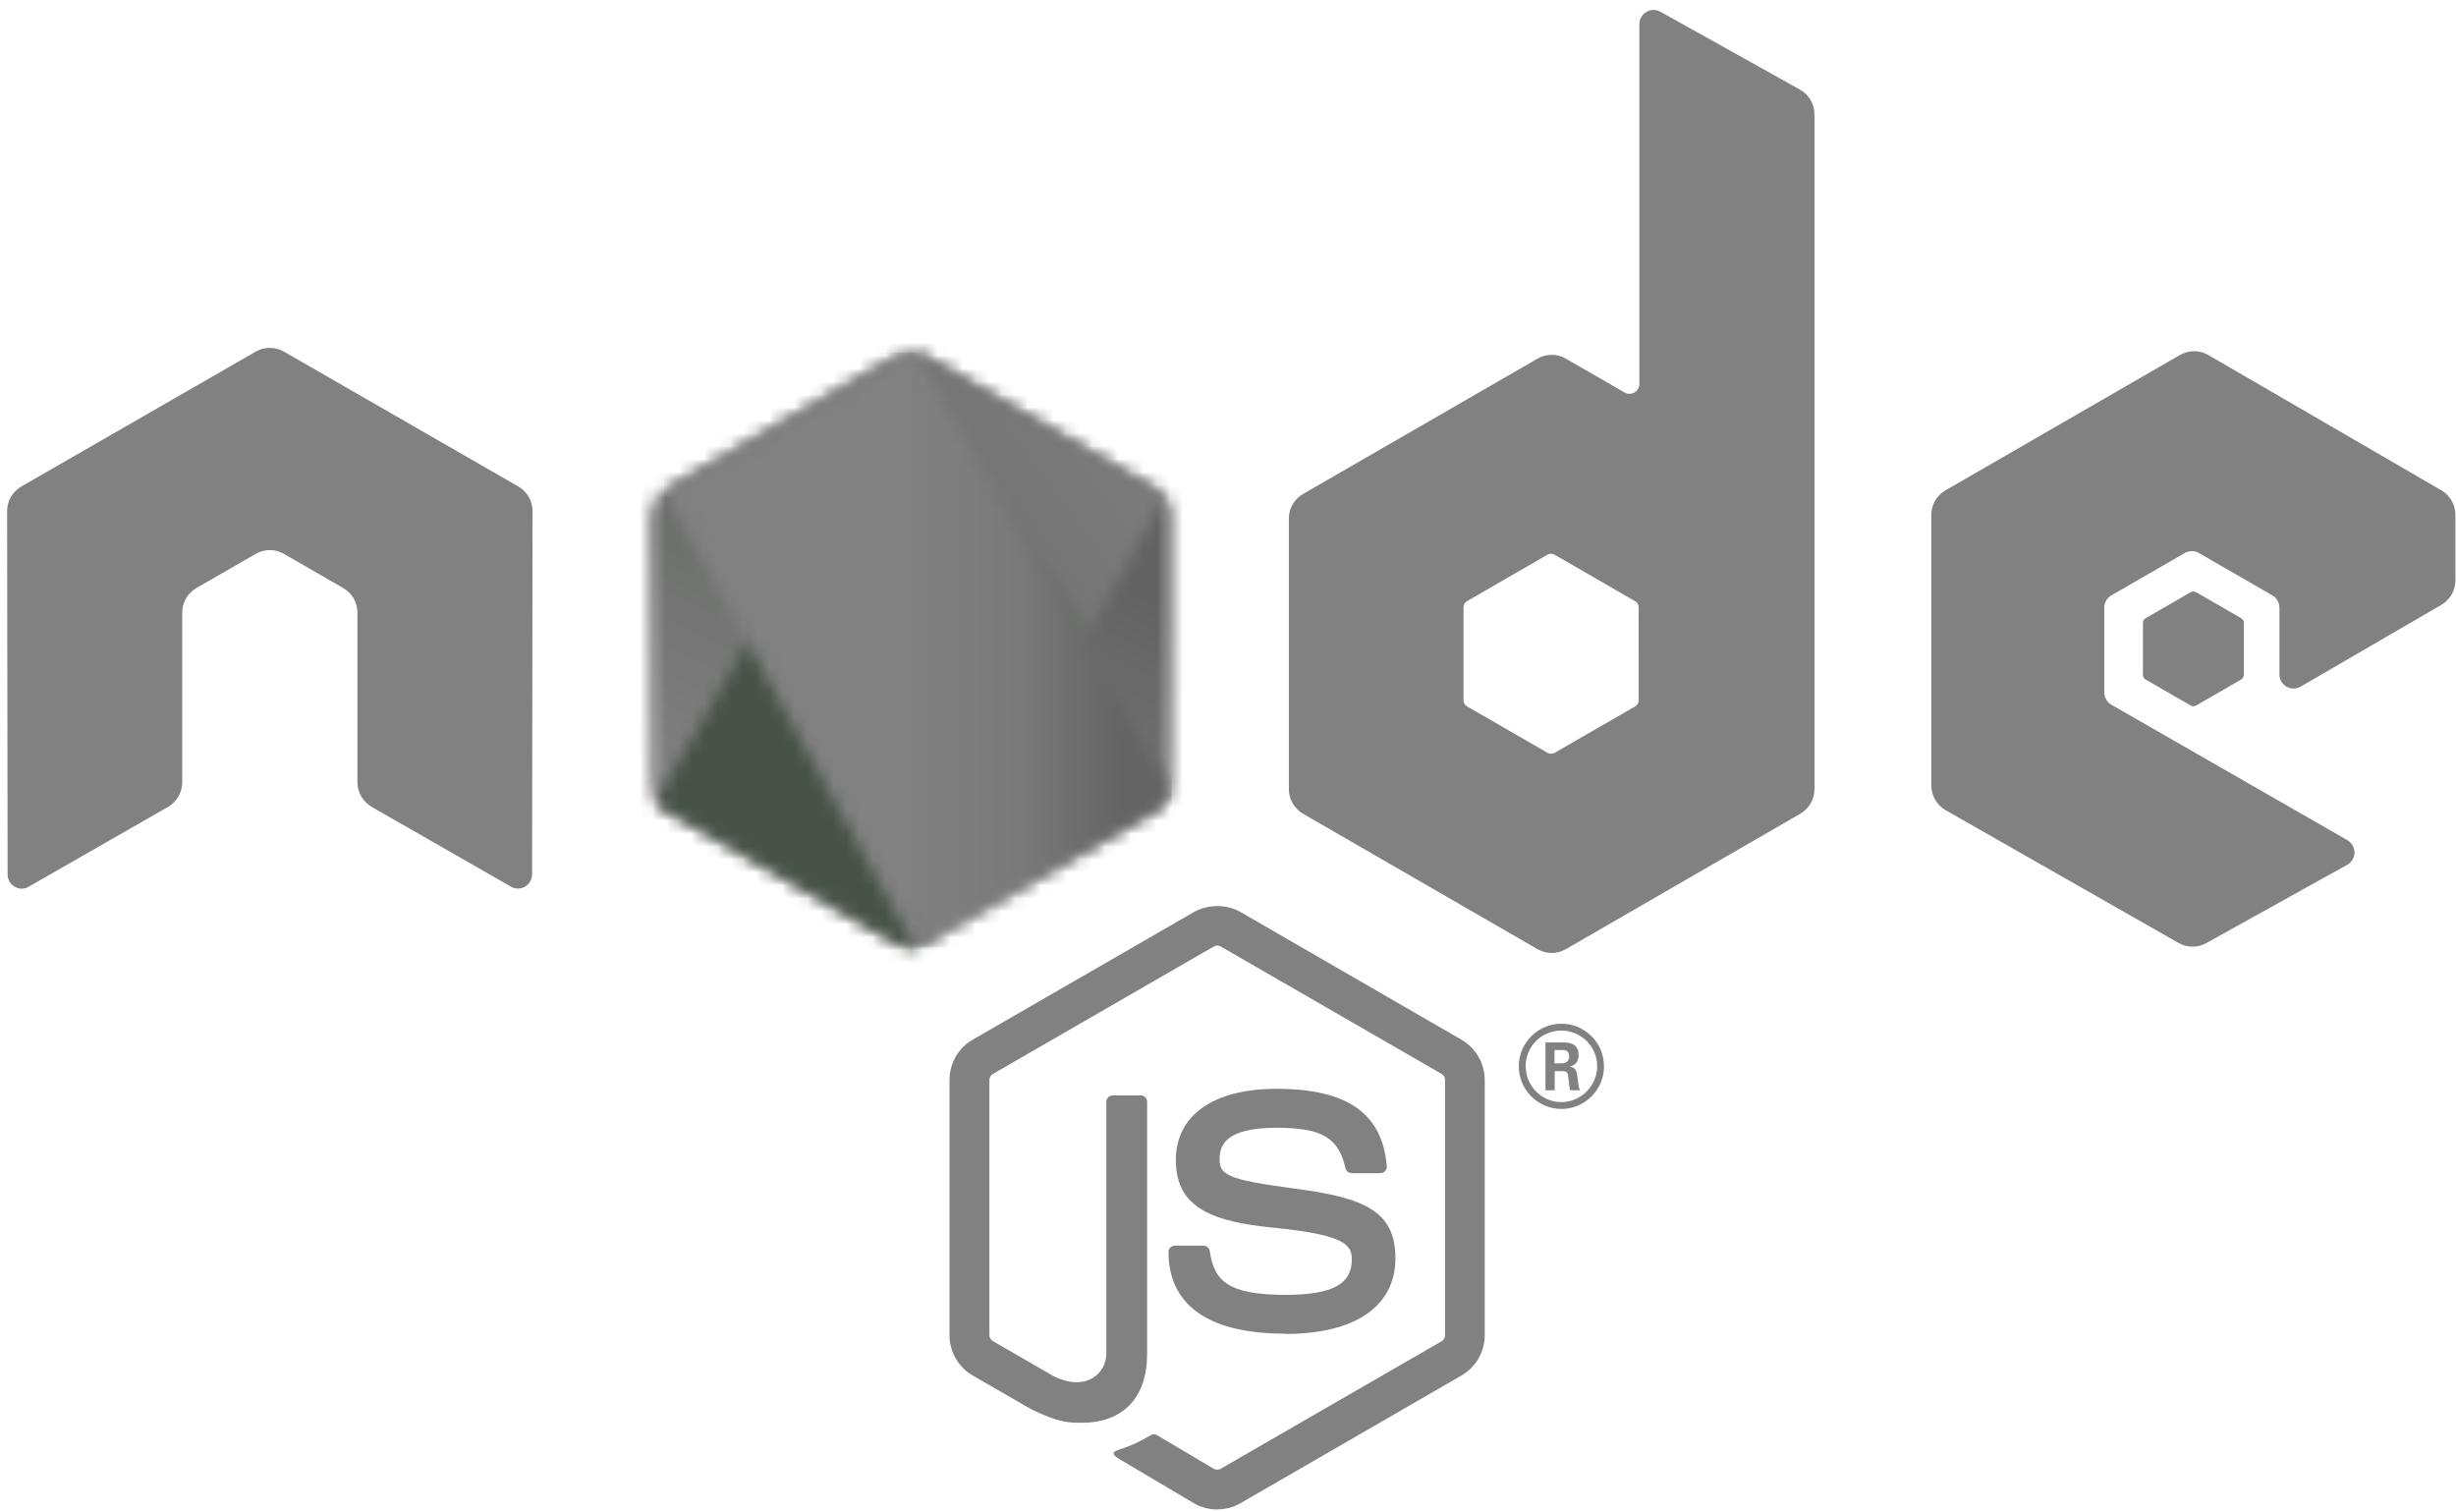 <svg xmlns="http://www.w3.org/2000/svg" width="190" height="117" viewBox="0 0 190 117" fill="none"><g clip-path="url(#clip0_37_2316)"><path d="M94.165 116.77C93.54 116.77 92.919 116.606 92.371 116.291L86.661 112.91C85.808 112.433 86.224 112.264 86.506 112.167C87.643 111.769 87.874 111.679 89.087 110.99C89.215 110.917 89.382 110.943 89.513 111.02L93.9 113.623C94.058 113.709 94.283 113.709 94.43 113.623L111.534 103.75C111.693 103.66 111.796 103.476 111.796 103.287V83.549C111.796 83.352 111.693 83.177 111.531 83.078L94.433 73.214C94.275 73.119 94.065 73.119 93.906 73.214L76.812 83.078C76.646 83.173 76.541 83.357 76.541 83.545V103.283C76.541 103.471 76.644 103.651 76.806 103.741L81.49 106.447C84.034 107.719 85.588 106.22 85.588 104.713V85.232C85.588 84.954 85.806 84.74 86.084 84.74H88.251C88.521 84.74 88.743 84.954 88.743 85.232V104.722C88.743 108.113 86.894 110.061 83.678 110.061C82.689 110.061 81.91 110.061 79.735 108.99L75.248 106.404C74.139 105.762 73.454 104.563 73.454 103.283V83.545C73.454 82.261 74.139 81.062 75.248 80.428L92.37 70.55C93.453 69.938 94.891 69.938 95.966 70.55L113.067 80.432C114.171 81.07 114.861 82.265 114.861 83.549V103.287C114.861 104.568 114.171 105.762 113.067 106.404L95.966 116.282C95.418 116.599 94.797 116.761 94.164 116.761" fill="#818181"></path><path d="M99.449 103.17C91.965 103.17 90.395 99.734 90.395 96.853C90.395 96.579 90.616 96.36 90.891 96.36H93.1C93.344 96.36 93.55 96.538 93.588 96.779C93.922 99.03 94.916 100.166 99.441 100.166C103.046 100.166 104.579 99.351 104.579 97.44C104.579 96.339 104.142 95.522 98.542 94.974C93.858 94.511 90.964 93.479 90.964 89.733C90.964 86.282 93.875 84.227 98.752 84.227C104.228 84.227 106.942 86.128 107.285 90.212C107.298 90.354 107.246 90.491 107.152 90.594C107.058 90.692 106.925 90.752 106.788 90.752H104.566C104.335 90.752 104.134 90.589 104.087 90.367C103.551 87.999 102.258 87.241 98.743 87.241C94.808 87.241 94.35 88.611 94.35 89.639C94.35 90.885 94.89 91.249 100.199 91.951C105.457 92.649 107.953 93.633 107.953 97.328C107.953 101.053 104.845 103.19 99.424 103.19M120.258 82.257H120.832C121.303 82.257 121.393 81.928 121.393 81.735C121.393 81.23 121.046 81.23 120.853 81.23H120.262L120.258 82.257ZM119.56 80.639H120.832C121.269 80.639 122.125 80.639 122.125 81.615C122.125 82.296 121.688 82.437 121.427 82.523C121.937 82.557 121.971 82.891 122.039 83.362C122.074 83.657 122.129 84.167 122.232 84.338H121.448C121.427 84.167 121.307 83.225 121.307 83.174C121.256 82.964 121.183 82.861 120.922 82.861H120.275V84.342H119.56V80.639ZM118.032 82.48C118.032 84.013 119.269 85.254 120.789 85.254C122.322 85.254 123.559 83.987 123.559 82.48C123.559 80.943 122.305 79.723 120.785 79.723C119.286 79.723 118.027 80.926 118.027 82.476M124.09 82.489C124.09 84.304 122.604 85.785 120.793 85.785C118.995 85.785 117.497 84.321 117.497 82.489C117.497 80.622 119.029 79.192 120.793 79.192C122.57 79.192 124.086 80.626 124.086 82.489" fill="#818181"></path><path fill-rule="evenodd" clip-rule="evenodd" d="M41.198 39.539C41.198 38.752 40.782 38.028 40.102 37.636L21.968 27.202C21.661 27.022 21.318 26.928 20.971 26.915H20.783C20.436 26.928 20.093 27.022 19.781 27.202L1.647 37.636C0.972 38.03 0.55 38.754 0.55 39.542L0.59 67.646C0.59 68.035 0.791 68.399 1.134 68.592C1.468 68.798 1.887 68.798 2.221 68.592L13.002 62.418C13.683 62.013 14.098 61.297 14.098 60.517V47.388C14.098 46.604 14.514 45.88 15.192 45.491L19.782 42.847C20.123 42.651 20.497 42.553 20.878 42.553C21.253 42.553 21.636 42.65 21.968 42.847L26.555 45.49C27.234 45.879 27.651 46.603 27.651 47.386V60.515C27.651 61.294 28.072 62.013 28.75 62.416L39.524 68.586C39.862 68.787 40.283 68.787 40.62 68.586C40.952 68.393 41.163 68.029 41.163 67.639L41.198 39.539ZM126.773 54.172C126.773 54.368 126.668 54.549 126.499 54.646L120.27 58.236C120.101 58.333 119.892 58.333 119.723 58.236L113.493 54.646C113.322 54.548 113.219 54.367 113.219 54.172V46.981C113.219 46.785 113.322 46.604 113.489 46.506L119.714 42.909C119.886 42.811 120.095 42.811 120.267 42.909L126.496 46.506C126.668 46.604 126.77 46.785 126.77 46.981L126.773 54.172ZM128.455 0.909C128.115 0.719 127.702 0.725 127.366 0.92C127.032 1.117 126.826 1.477 126.826 1.866V29.697C126.826 29.971 126.68 30.223 126.443 30.36C126.207 30.497 125.914 30.497 125.676 30.36L121.134 27.744C120.457 27.352 119.624 27.352 118.945 27.744L100.804 38.214C100.126 38.603 99.708 39.327 99.708 40.106V61.051C99.708 61.835 100.126 62.554 100.804 62.948L118.945 73.425C119.622 73.815 120.456 73.815 121.136 73.425L139.277 62.944C139.953 62.55 140.373 61.831 140.373 61.047V8.846C140.373 8.052 139.94 7.321 139.247 6.932L128.455 0.909ZM188.865 46.792C189.539 46.4 189.954 45.678 189.954 44.898V39.822C189.954 39.041 189.539 38.321 188.863 37.928L170.838 27.463C170.157 27.069 169.322 27.069 168.642 27.463L150.505 37.932C149.824 38.326 149.409 39.045 149.409 39.828V60.765C149.409 61.553 149.833 62.281 150.513 62.671L168.534 72.942C169.198 73.323 170.012 73.328 170.684 72.955L181.585 66.897C181.927 66.704 182.146 66.34 182.146 65.946C182.146 65.552 181.936 65.184 181.593 64.991L163.345 54.519C163.003 54.326 162.793 53.962 162.793 53.572V47.004C162.793 46.612 162.998 46.251 163.341 46.056L169.018 42.78C169.357 42.583 169.772 42.583 170.11 42.78L175.792 46.056C176.13 46.248 176.34 46.612 176.34 47.002V52.165C176.34 52.555 176.55 52.919 176.888 53.116C177.226 53.309 177.646 53.309 177.984 53.112L188.865 46.792Z" fill="#818181"></path><path fill-rule="evenodd" clip-rule="evenodd" d="M169.474 45.812C169.603 45.736 169.764 45.736 169.894 45.812L173.375 47.82C173.505 47.895 173.585 48.034 173.585 48.184V52.204C173.585 52.354 173.505 52.493 173.375 52.568L169.894 54.576C169.764 54.652 169.603 54.652 169.474 54.576L165.995 52.568C165.863 52.493 165.781 52.354 165.781 52.204V48.184C165.781 48.034 165.858 47.895 165.991 47.82L169.474 45.812Z" fill="#818181"></path><mask id="mask0_37_2316" style="mask-type:luminance" maskUnits="userSpaceOnUse" x="50" y="27" width="41" height="47"><path d="M69.365 27.568L51.327 37.98C50.651 38.369 50.237 39.088 50.237 39.866V60.703C50.237 61.481 50.651 62.2 51.327 62.59L69.367 73.01C70.041 73.398 70.872 73.398 71.546 73.01L89.582 62.59C90.255 62.2 90.67 61.481 90.67 60.703V39.866C90.67 39.088 90.255 38.369 89.578 37.98L71.544 27.568C71.206 27.374 70.829 27.277 70.452 27.277C70.076 27.277 69.699 27.374 69.361 27.568" fill="white"></path></mask><g mask="url(#mask0_37_2316)"><path d="M108.898 36.212L58.07 11.297L32.008 64.463L82.835 89.379L108.898 36.212Z" fill="url(#paint0_linear_37_2316)"></path></g><mask id="mask1_37_2316" style="mask-type:luminance" maskUnits="userSpaceOnUse" x="50" y="27" width="41" height="47"><path d="M50.684 62.026C50.856 62.25 51.072 62.444 51.326 62.59L66.8 71.528L69.377 73.009C69.763 73.232 70.202 73.326 70.633 73.294C70.777 73.282 70.921 73.255 71.062 73.215L90.086 38.38C89.941 38.222 89.77 38.089 89.579 37.978L77.768 31.157L71.525 27.565C71.348 27.462 71.155 27.39 70.96 27.338L50.684 62.026Z" fill="white"></path></mask><g mask="url(#mask1_37_2316)"><path d="M28.707 43.581L64.598 92.156L112.063 57.087L76.171 8.513L28.707 43.581Z" fill="url(#paint1_linear_37_2316)"></path></g><mask id="mask2_37_2316" style="mask-type:luminance" maskUnits="userSpaceOnUse" x="51" y="27" width="40" height="47"><path d="M70.237 27.289C69.934 27.319 69.638 27.413 69.366 27.568L51.379 37.949L70.774 73.276C71.044 73.238 71.31 73.148 71.549 73.009L89.588 62.59C90.144 62.267 90.525 61.721 90.641 61.101L70.869 27.324C70.723 27.296 70.577 27.28 70.428 27.28C70.368 27.28 70.308 27.284 70.248 27.289" fill="white"></path></mask><g mask="url(#mask2_37_2316)"><path d="M51.378 27.28V73.277H90.633V27.28H51.378Z" fill="url(#paint2_linear_37_2316)"></path></g></g><defs><linearGradient id="paint0_linear_37_2316" x1="83.469" y1="23.715" x2="57.409" y2="76.877" gradientUnits="userSpaceOnUse"><stop offset="0.3" stop-color="#626262"></stop><stop offset="0.5" stop-color="#6E706E"></stop><stop offset="0.802" stop-color="#818181"></stop></linearGradient><linearGradient id="paint1_linear_37_2316" x1="46.868" y1="68.147" x2="94.335" y2="33.074" gradientUnits="userSpaceOnUse"><stop offset="0.57" stop-color="#485348"></stop><stop offset="0.72" stop-color="#747574"></stop><stop offset="1" stop-color="#818181"></stop></linearGradient><linearGradient id="paint2_linear_37_2316" x1="51.392" y1="50.28" x2="90.641" y2="50.28" gradientUnits="userSpaceOnUse"><stop offset="0.16" stop-color="#818181"></stop><stop offset="0.38" stop-color="#818181"></stop><stop offset="0.47" stop-color="#818181"></stop><stop offset="0.7" stop-color="#797A79"></stop><stop offset="0.9" stop-color="#646464"></stop></linearGradient><clipPath id="clip0_37_2316"><rect width="189.404" height="116" fill="white" transform="translate(0.55 0.77)"></rect></clipPath></defs></svg>